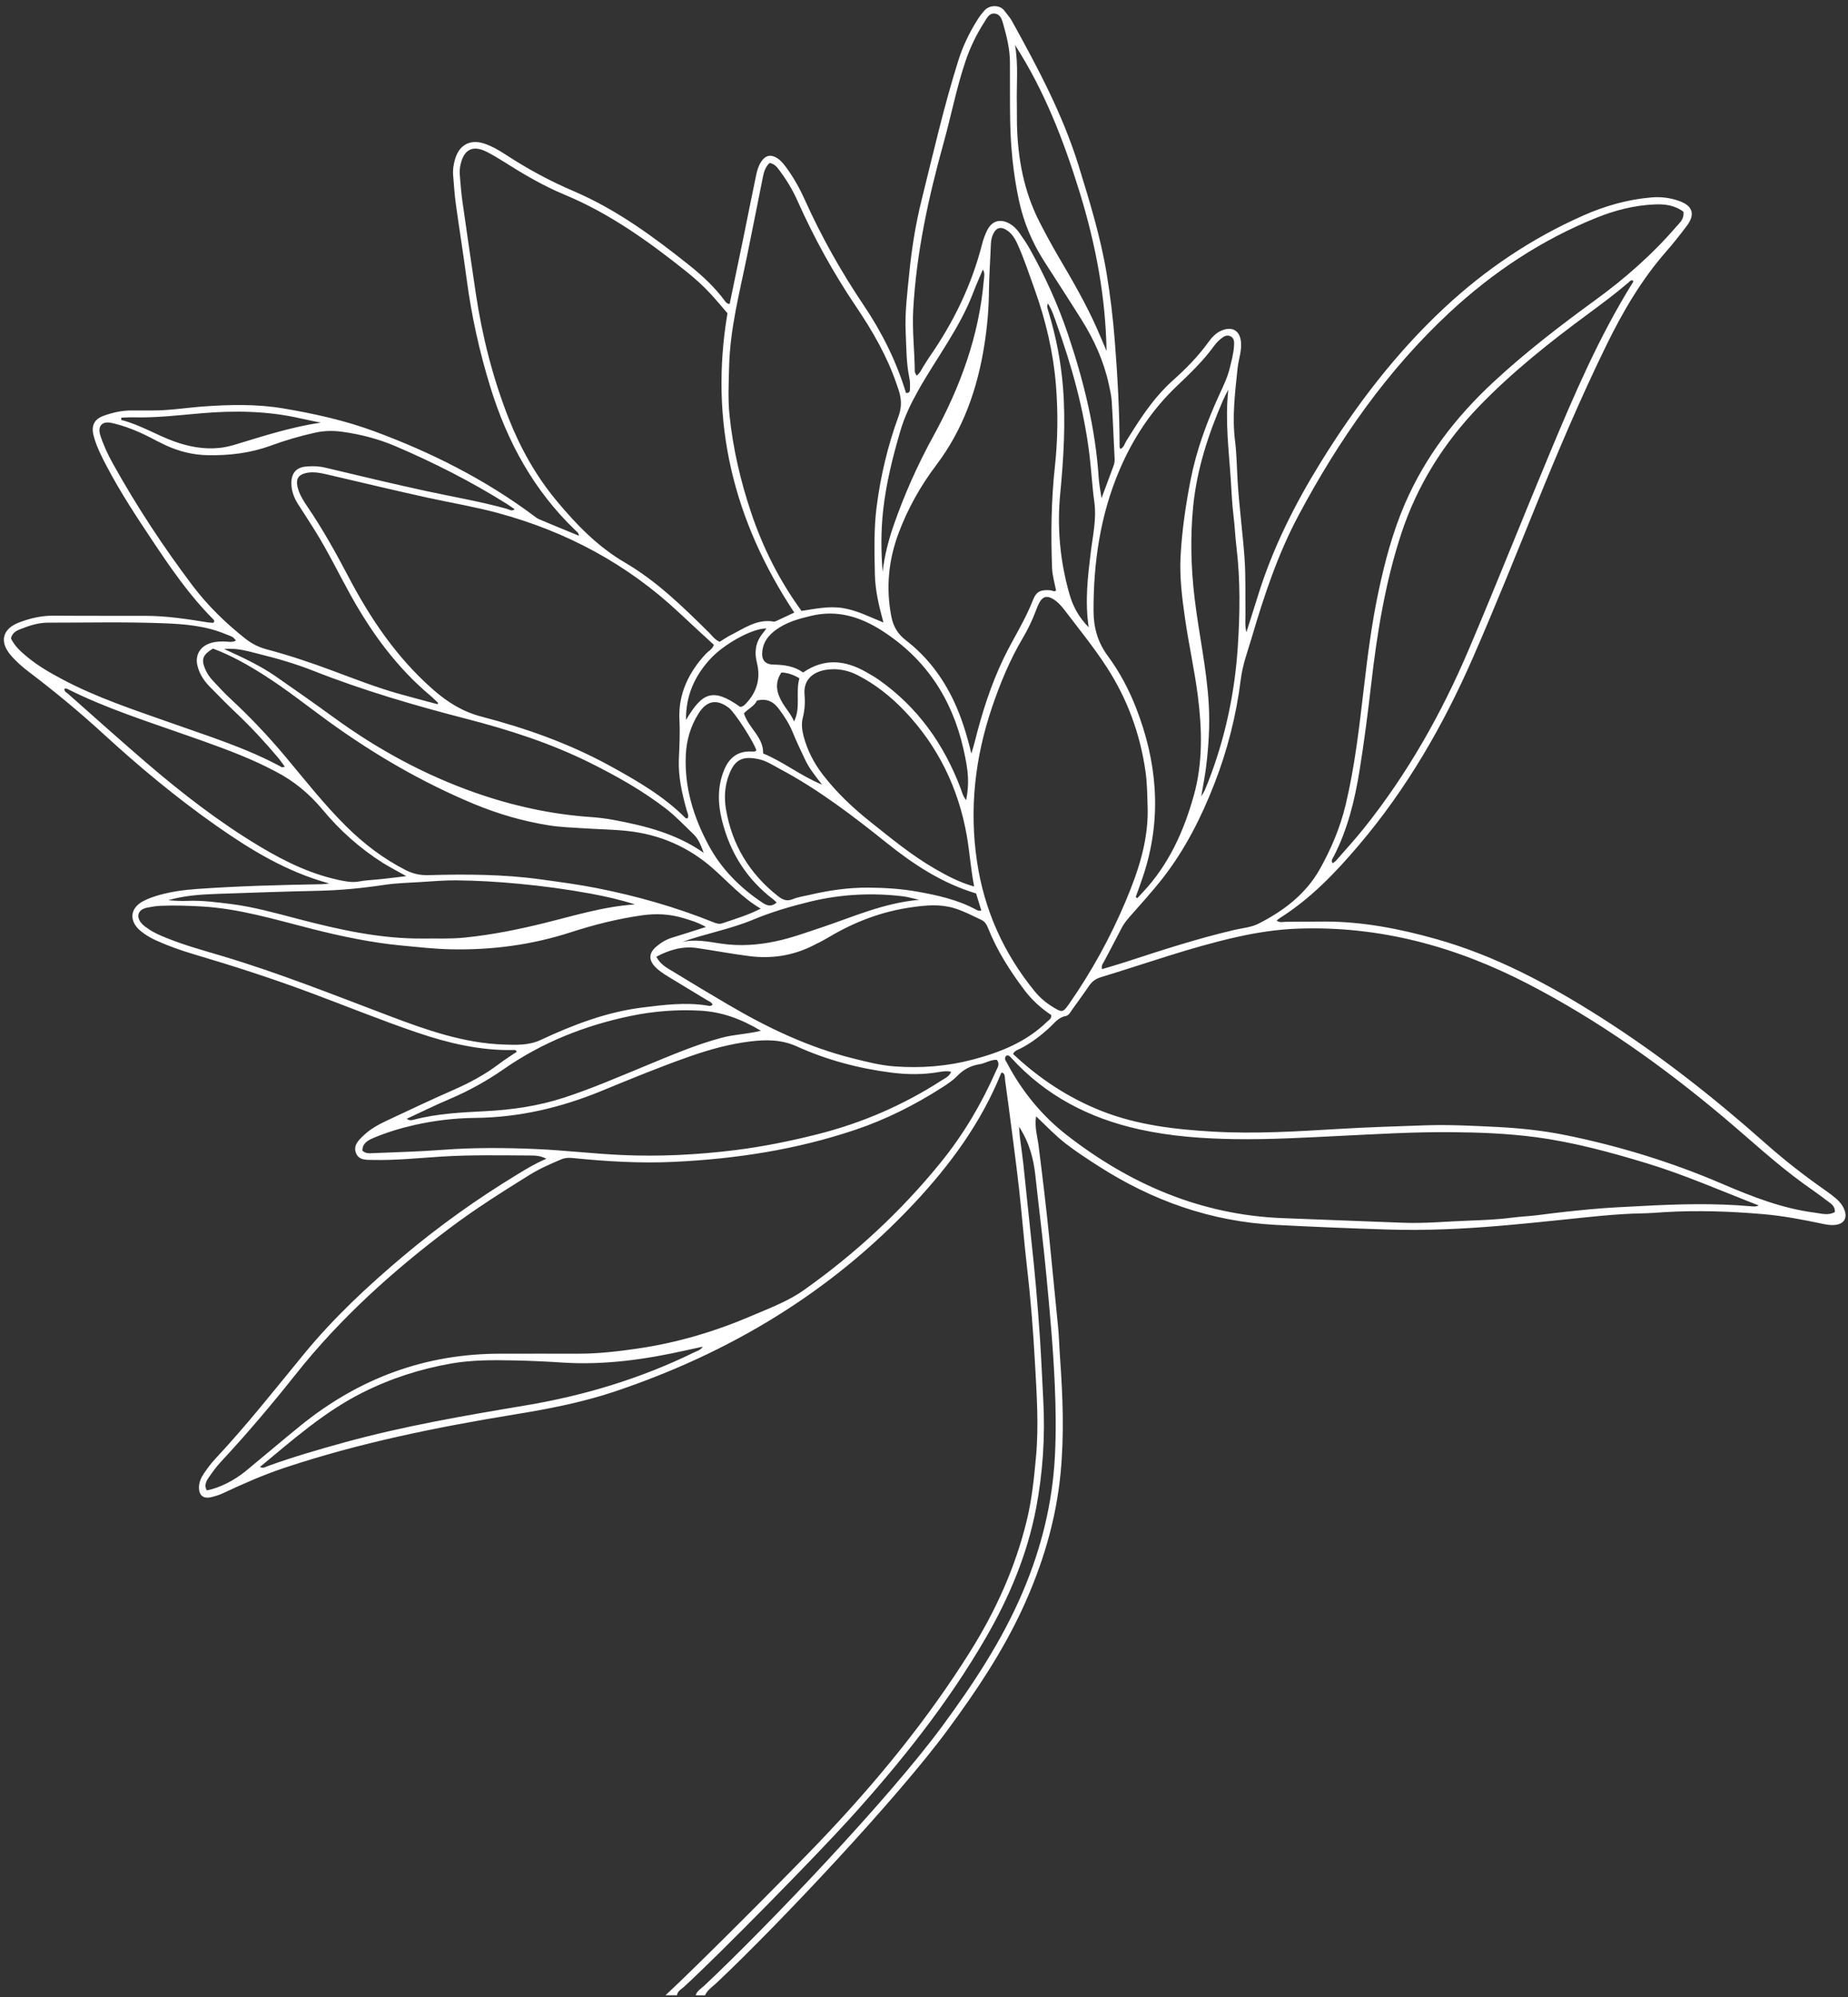 <svg width="235" height="254" viewBox="0 0 235 254" fill="none" xmlns="http://www.w3.org/2000/svg">
<rect x="0" y="0" width="235" height="254" fill="#333333" stroke="none"/>
<path d="M84.614 253.781C88.645 250.061 100.278 238.353 104.073 234.388C111.269 226.869 117.857 218.86 123.392 210.021C126.64 204.835 129.138 199.301 130.58 193.331C131.222 190.686 131.495 187.983 131.744 185.268C132.112 181.249 131.827 177.251 131.607 173.257C131.379 169.163 131.056 165.069 130.58 160.992C130.198 157.704 129.95 154.399 129.577 151.107C129.187 147.669 128.715 144.239 128.276 140.81C128.131 139.681 127.969 138.556 127.816 137.431C127.771 137.094 127.816 136.733 127.63 136.542C127.435 136.376 127.352 136.388 127.302 136.509C124.763 142.795 120.835 148.142 116.241 153.05C105.631 164.384 92.759 172.094 78.134 176.993C74.016 178.372 69.753 179.194 65.473 179.891C55.547 181.515 45.712 183.503 36.15 186.692C33.477 187.585 30.905 188.718 28.361 189.914C27.86 190.15 27.35 190.304 26.828 190.424C25.859 190.649 25.308 190.196 25.303 189.204C25.303 188.535 25.56 187.937 25.925 187.406C26.372 186.754 26.84 186.111 27.379 185.538C31.373 181.274 34.977 176.686 38.681 172.177C42.43 167.61 46.727 163.599 51.23 159.801C55.812 155.939 60.676 152.477 65.792 149.363C66.927 148.674 68.063 147.976 69.48 147.374C68.763 147.013 68.158 146.963 67.566 146.963C63.767 146.946 59.971 146.863 56.164 147.1C53.264 147.283 50.36 147.59 47.443 147.528C46.594 147.511 45.633 147.594 45.268 146.648C44.887 145.664 45.629 144.979 46.283 144.368C47.12 143.584 48.119 143.027 49.146 142.546C51.963 141.229 54.768 139.888 57.614 138.643C59.706 137.729 61.695 136.662 63.514 135.276C64.214 134.74 64.972 134.275 65.697 133.785C65.623 133.474 65.391 133.544 65.237 133.549C61.04 133.627 57.03 132.677 53.086 131.34C48.462 129.77 43.943 127.923 39.369 126.221C34.517 124.415 29.591 122.829 24.628 121.359C23.021 120.885 21.442 120.325 19.909 119.636C19.184 119.312 18.501 118.918 17.888 118.411C16.371 117.161 16.508 115.492 18.232 114.6C18.882 114.263 19.595 114.014 20.303 113.819C21.873 113.383 23.481 113.176 25.109 113.059C30.379 112.686 35.657 112.553 40.939 112.457C41.175 112.453 41.411 112.412 41.867 112.366C36.431 110.875 31.899 108.102 27.52 105.03C22.457 101.476 17.709 97.527 13.152 93.346C10.128 90.569 6.967 87.957 3.698 85.475C2.828 84.814 2.008 84.1 1.308 83.262C-0.089 81.58 0.334 79.986 2.377 79.189C3.81 78.628 5.281 78.292 6.843 78.304C10.745 78.338 14.648 78.317 18.546 78.325C21.214 78.333 23.845 78.74 26.472 79.164C26.708 79.201 26.948 79.201 27.131 79.214C27.317 78.998 27.23 78.873 27.131 78.778C24.106 75.751 21.703 72.243 19.342 68.701C17.312 65.658 15.303 62.598 13.596 59.355C12.929 58.089 12.27 56.81 11.905 55.411C11.574 54.132 11.98 53.302 13.219 52.866C14.337 52.472 15.489 52.202 16.686 52.206C17.577 52.206 18.463 52.198 19.354 52.206C21.529 52.218 23.675 51.857 25.834 51.7C29.235 51.455 32.645 51.376 36.021 51.944C39.957 52.609 43.86 53.472 47.609 54.859C54.818 57.525 61.633 60.95 67.822 65.558C68.058 65.733 68.295 65.932 68.564 66.044C70.234 66.75 71.912 67.435 73.61 68.136C73.602 67.763 73.337 67.605 73.146 67.427C67.876 62.374 64.504 56.188 62.366 49.267C60.962 44.733 59.947 40.116 59.329 35.408C58.911 32.227 58.393 29.064 57.958 25.888C57.797 24.713 57.73 23.525 57.627 22.346C57.565 21.599 57.672 20.864 57.896 20.15C58.447 18.381 59.847 17.679 61.587 18.265C62.582 18.597 63.472 19.124 64.342 19.689C67.077 21.478 69.935 23.027 72.943 24.31C78.354 26.622 83.052 30.068 87.621 33.71C89.328 35.067 90.915 36.55 92.212 38.318C92.328 38.48 92.456 38.63 92.784 38.667C93.401 35.698 94.022 32.721 94.635 29.74C95.149 27.229 95.638 24.708 96.172 22.201C96.293 21.628 96.471 21.051 96.806 20.548C97.341 19.747 98.028 19.598 98.836 20.116C99.3 20.415 99.64 20.839 99.967 21.279C100.908 22.558 101.683 23.94 102.333 25.385C104.446 30.089 106.961 34.557 109.84 38.837C112.164 42.287 114.008 45.999 115.209 49.976C115.74 50.026 115.706 49.653 115.715 49.395C115.731 48.951 115.731 48.494 115.64 48.067C115.238 46.165 115.267 44.226 115.172 42.308C115.048 39.792 115.375 37.28 115.624 34.773C115.934 31.621 116.436 28.495 117.194 25.439C118.669 19.502 120.027 13.532 121.867 7.69C122.435 5.888 123.247 4.198 124.245 2.6C124.531 2.139 124.854 1.695 125.223 1.3C125.881 0.599 127.157 0.599 127.721 1.359C128.044 1.795 128.421 2.201 128.682 2.671C131.955 8.599 135.145 14.561 137.163 21.08C138.563 25.609 139.955 30.139 140.73 34.822C141.198 37.645 141.538 40.489 141.761 43.346C142.113 47.834 142.366 52.322 142.374 56.827C142.374 56.918 142.432 57.005 142.466 57.105C142.93 56.91 143.012 56.424 143.24 56.059C144.574 53.921 145.921 51.787 147.619 49.906C148.083 49.395 148.568 48.901 149.086 48.44C150.747 46.954 152.317 45.385 153.627 43.566C154.091 42.922 154.609 42.333 155.383 42.022C156.701 41.49 157.641 42.038 157.803 43.441C157.935 44.6 157.5 45.684 157.38 46.813C157.053 49.906 156.663 52.991 157.057 56.117C157.272 57.832 157.281 59.571 157.388 61.298C157.591 64.504 158.018 67.684 158.254 70.885C158.428 73.252 158.345 75.635 158.379 78.01C158.387 78.749 158.283 79.492 158.495 80.413C159.021 78.753 159.505 77.258 159.969 75.755C161.842 69.718 164.647 64.13 167.965 58.77C172.411 51.587 177.482 44.919 183.675 39.144C188.924 34.249 194.795 30.301 201.361 27.399C204.129 26.174 207.012 25.36 210.037 25.107C211.234 25.007 212.407 25.161 213.533 25.56C215.269 26.178 215.605 27.27 214.486 28.748C213.649 29.852 212.796 30.945 211.885 31.982C208.732 35.582 206.345 39.667 204.253 43.952C201.042 50.529 198.184 57.259 195.429 64.034C192.769 70.582 190.147 77.142 187.317 83.615C183.559 92.213 178.907 100.301 172.804 107.483C169.85 110.963 166.714 114.247 162.828 116.713C162.667 116.817 162.522 116.941 162.343 117.074C162.741 117.402 163.143 117.24 163.508 117.24C165.185 117.24 166.863 117.203 168.545 117.207C173.364 117.219 178.037 118.137 182.66 119.441C190.155 121.554 196.92 125.178 203.445 129.318C210.932 134.068 217.875 139.535 224.504 145.414C226.948 147.582 229.517 149.583 232.197 151.451C232.645 151.763 233.08 152.091 233.49 152.443C233.941 152.834 234.314 153.29 234.538 153.859C234.94 154.872 234.521 155.636 233.44 155.786C232.902 155.86 232.363 155.773 231.824 155.661C229.318 155.13 226.795 154.644 224.247 154.424C220.067 154.063 215.87 153.917 211.669 154.167C210.733 154.225 209.796 154.304 208.86 154.32C205.405 154.382 201.979 154.798 198.544 155.15C195.996 155.412 193.444 155.674 190.892 155.89C186.115 156.301 181.339 156.525 176.549 156.379C171.764 156.234 166.979 156.035 162.198 155.786C154.028 155.362 146.571 152.73 139.711 148.325C138.298 147.42 136.889 146.502 135.555 145.477C134.221 144.451 133.074 143.226 131.756 141.981C131.532 143.339 131.922 144.53 132.071 145.713C132.581 149.737 133.065 153.76 133.467 157.791C133.828 161.432 134.184 165.069 134.544 168.71C134.677 170.039 134.706 171.376 134.801 172.709C135.153 177.595 135.34 182.49 134.867 187.385C134.283 193.41 132.556 199.102 130.029 204.582C127.485 210.1 124.125 215.099 120.549 219.965C114.082 228.758 99.077 244.685 91.151 252.17C90.621 252.673 89.966 253.067 89.656 253.777H88.471C88.62 253.2 89.138 252.943 89.523 252.581C97.751 244.847 113.092 228.692 119.8 219.574C123.764 214.189 127.439 208.638 130.07 202.44C132.411 196.922 133.836 191.213 134.147 185.21C134.304 182.137 134.263 179.082 134.126 176.013C133.923 171.413 133.5 166.834 133.065 162.254C132.668 158.024 132.125 153.805 131.669 149.575C131.437 147.416 130.928 145.365 129.589 143.305C129.631 143.891 129.643 144.231 129.685 144.567C129.834 145.742 130.012 146.917 130.14 148.097C130.484 151.293 130.791 154.49 131.143 157.683C131.595 161.764 131.951 165.854 132.228 169.948C132.411 172.663 132.527 175.382 132.668 178.098C132.912 182.714 132.618 187.298 131.752 191.836C130.625 197.732 128.322 203.195 125.33 208.352C120.496 216.689 114.513 224.183 108.063 231.307C103.812 236.003 91.665 248.388 87.004 252.673C86.656 252.992 86.163 253.208 86.089 253.769H84.605L84.614 253.781ZM128.831 134.051C132.125 137.156 135.829 139.618 140.059 141.292C144.616 143.094 149.413 143.646 154.231 143.924C159.51 144.231 164.792 143.907 170.062 143.592C173.807 143.368 177.552 143.247 181.297 143.123C184.255 143.027 187.213 143.177 190.171 143.322C193.183 143.471 196.166 143.775 199.112 144.377C205.935 145.763 212.568 147.806 218.973 150.554C222.785 152.19 226.629 153.702 230.78 154.233C231.63 154.341 232.487 154.632 233.328 154.154C233.378 153.349 232.786 153.062 232.342 152.718C231.365 151.962 230.345 151.264 229.347 150.542C225.78 147.96 222.565 144.949 219.201 142.118C211.466 135.612 203.271 129.779 194.285 125.125C185.109 120.371 175.41 117.726 164.999 118.112C162.381 118.208 159.812 118.606 157.256 119.179C151.381 120.495 145.726 122.546 139.976 124.29C139.309 124.493 138.861 124.838 138.484 125.394C137.792 126.416 137.051 127.408 136.338 128.413C136.11 128.737 135.92 129.156 135.518 129.227C134.606 129.388 134.118 130.086 133.513 130.646C132.386 131.693 131.18 132.623 129.809 133.337C129.469 133.515 129.051 133.603 128.823 134.043L128.831 134.051ZM126.76 134.794C125.985 134.757 125.306 135.238 124.543 135.359C123.445 135.533 122.526 136.019 121.73 136.841C121.154 137.439 120.433 137.908 119.729 138.356C116.307 140.544 112.694 142.363 108.846 143.667C101.322 146.212 93.554 147.407 85.645 147.773C81.349 147.972 77.065 147.715 72.79 147.279C72.293 147.229 71.829 147.258 71.348 147.461C69.989 148.047 68.63 148.628 67.367 149.413C63.928 151.551 60.502 153.71 57.258 156.147C49.999 161.602 43.288 167.631 37.625 174.768C34.58 178.604 31.423 182.341 28.087 185.924C27.52 186.534 27.019 187.223 26.542 187.913C26.207 188.398 25.942 188.946 26.298 189.557C27.893 189.241 29.732 188.34 31.261 187.086C33.589 185.172 35.88 183.213 38.221 181.315C45.658 175.287 54.126 172.14 63.729 172.169C66.99 172.177 70.246 172.156 73.507 172.169C76.079 172.177 78.627 171.874 81.154 171.505C86.142 170.774 90.957 169.337 95.593 167.349C97.855 166.377 100.187 165.522 102.217 164.085C108.746 159.46 114.571 154.079 119.621 147.856C122.505 144.302 124.813 140.399 126.652 136.214C126.843 135.782 127.203 135.35 126.756 134.786L126.76 134.794ZM214.072 26.93C212.941 26.083 211.673 25.937 210.381 26C207.845 26.116 205.409 26.73 203.068 27.673C196.067 30.484 189.869 34.602 184.363 39.713C176.388 47.12 170.252 55.947 165.144 65.517C162.526 70.42 160.773 75.664 159.211 80.978C158.681 82.772 158.01 84.54 157.782 86.409C157.214 90.988 156.083 95.431 154.414 99.715C152.761 103.963 150.702 108.023 147.897 111.643C146.567 113.362 145.084 114.957 143.655 116.601C143.265 117.049 142.896 117.502 142.623 118.041C141.906 119.449 141.156 120.84 140.423 122.243C140.278 122.521 140.009 122.775 140.141 123.26C141.14 122.957 142.076 122.696 143.004 122.393C147.64 120.881 152.276 119.362 157.032 118.257C158.035 118.025 159.095 117.954 160.027 117.481C163.255 115.841 166.076 113.699 167.87 110.477C169.291 107.928 170.422 105.25 171.11 102.389C172.278 97.531 172.837 92.578 173.417 87.633C173.906 83.465 174.428 79.309 175.302 75.207C176.114 71.391 177.117 67.622 178.675 64.026C181.256 58.072 185.117 53.061 189.836 48.664C193.933 44.853 198.354 41.449 202.87 38.164C206.635 35.424 210.12 32.364 213.169 28.823C213.612 28.312 214.196 27.864 214.072 26.925V26.93ZM92.518 39.85C91.851 39.078 91.159 38.243 90.426 37.442C89.424 36.346 88.317 35.362 87.157 34.436C82.393 30.641 77.463 27.116 71.796 24.762C69.094 23.641 66.588 22.168 64.127 20.606C63.419 20.158 62.698 19.726 61.952 19.34C59.963 18.315 58.878 19.145 58.509 21.209C58.43 21.64 58.459 22.101 58.492 22.541C58.575 23.575 58.662 24.609 58.807 25.634C59.362 29.541 59.926 33.444 60.51 37.347C61.322 42.781 62.669 48.079 64.678 53.194C66.19 57.039 68.195 60.601 70.847 63.777C73.353 66.779 76.025 69.536 79.481 71.558C83.503 73.908 86.851 77.179 90.157 80.455C90.571 80.866 90.907 81.381 91.528 81.622C91.976 81.348 92.415 81.032 92.895 80.791C94.635 79.919 96.268 78.686 98.406 79.06C98.534 79.081 98.691 78.994 98.824 78.931C99.566 78.591 100.307 78.238 101.003 77.91C93.318 66.281 90.157 53.73 92.51 39.842L92.518 39.85ZM90.782 82.016C89.295 80.642 87.833 79.313 86.395 77.96C79.775 71.74 72.023 67.597 63.29 65.239C60.34 64.441 57.328 63.947 54.35 63.291C50.12 62.365 45.91 61.344 41.693 60.368C40.782 60.157 39.862 59.949 38.917 60.161C37.944 60.377 37.612 60.929 37.828 61.888C38.039 62.826 38.54 63.623 39.066 64.4C41.014 67.265 42.7 70.283 44.307 73.351C47.129 78.724 50.484 83.689 55.108 87.733C56.931 89.327 58.832 90.515 61.214 91.138C66.853 92.612 72.338 94.546 77.475 97.357C80.943 99.259 84.373 101.227 87.199 104.066C87.24 104.108 87.36 104.071 87.447 104.071C87.617 103.701 87.418 103.398 87.327 103.074C86.731 100.928 86.229 98.769 86.329 96.514C86.403 94.858 86.486 93.214 86.399 91.536C86.229 88.29 87.576 85.479 89.805 83.112C90.103 82.793 90.55 82.614 90.778 82.02L90.782 82.016ZM97.863 20.723C97.283 21.279 97.125 21.952 96.989 22.633C96.33 25.917 95.684 29.205 95.012 32.489C94.06 37.172 92.833 41.797 92.717 46.63C92.668 48.706 92.556 50.753 92.771 52.833C93.21 57.076 94.171 61.191 95.526 65.222C97.03 69.698 99.13 73.866 101.923 77.698C103.679 77.437 105.386 77.05 107.197 77.341C108.999 77.632 110.577 78.466 112.342 79.172C111.758 77.046 111.294 75.066 111.253 73.04C111.195 70.179 111.112 67.319 111.476 64.454C111.982 60.518 112.893 56.69 114.248 52.982C114.613 51.986 114.654 51.089 114.422 50.126C114.319 49.694 114.161 49.279 114.02 48.86C112.815 45.322 110.963 42.109 108.891 39.041C106.004 34.768 103.53 30.284 101.43 25.58C100.825 24.223 100.075 22.944 99.18 21.756C98.857 21.329 98.571 20.851 97.859 20.727L97.863 20.723ZM145.925 102.381C145.892 100.953 145.867 99.528 145.664 98.096C144.98 93.322 143.365 88.916 140.75 84.873C139.114 82.34 137.204 80.007 135.389 77.611C134.971 77.059 134.503 76.54 133.902 76.179C133.144 75.726 132.601 75.859 132.183 76.623C131.972 77.009 131.814 77.433 131.657 77.844C131.218 79.002 130.675 80.115 130.045 81.177C128.404 83.955 127.182 86.915 126.147 89.967C123.988 96.344 123.247 102.846 124.233 109.53C125.152 115.746 127.634 121.259 131.603 126.113C132.266 126.922 133.065 127.582 133.96 128.122C135.079 128.799 135.182 128.778 135.961 127.665C138.824 123.555 141.223 119.183 143.166 114.566C144.802 110.676 146.116 106.699 145.929 102.385L145.925 102.381ZM134.292 75.112C134.118 74.169 133.823 73.214 133.786 72.255C133.625 67.954 133.674 63.648 134.142 59.368C134.519 55.913 134.557 52.443 134.279 49.001C133.944 44.812 132.978 40.726 131.553 36.761C130.87 34.86 130.236 32.933 129.407 31.086C129.059 30.309 128.624 29.587 127.845 29.168C127.211 28.823 126.718 28.989 126.366 29.624C126.122 30.064 126.026 30.542 126.006 31.044C125.931 33.02 125.782 34.992 125.761 36.969C125.741 39.298 125.538 41.598 125.173 43.894C124.295 49.437 122.501 54.593 119.079 59.123C117.078 61.772 115.454 64.649 114.281 67.775C112.98 71.234 112.645 74.759 113.341 78.387C113.581 79.641 114.136 80.617 115.201 81.439C117.861 83.49 119.853 86.106 121.291 89.161C122.269 91.246 122.944 93.425 123.524 95.842C123.702 95.223 123.839 94.804 123.947 94.372C124.858 90.722 125.985 87.152 127.613 83.756C128.806 81.265 130.335 78.944 131.342 76.349C131.789 75.195 132.349 74.987 133.567 75.074C133.794 75.091 134.006 75.311 134.292 75.112ZM223.646 153.315C218.836 151.451 214.151 149.379 209.237 147.897C204.659 146.515 200.048 145.265 195.309 144.634C191.692 144.152 188.034 144.019 184.388 143.995C179.702 143.961 175.021 144.244 170.339 144.472C165.906 144.692 161.473 144.945 157.024 144.879C152.922 144.817 148.842 144.522 144.844 143.629C138.534 142.226 132.991 139.374 128.578 134.528C128.413 134.35 128.255 134.146 127.953 134.283C127.63 134.624 127.899 134.906 128.056 135.201C129.954 138.796 132.489 141.906 135.675 144.381C143.7 150.617 152.678 154.49 162.957 154.922C168.081 155.138 173.21 155.3 178.339 155.512C181.156 155.628 183.961 155.346 186.77 155.246C188.593 155.18 190.42 155.109 192.226 154.872C193.353 154.727 194.484 154.685 195.607 154.54C197.852 154.245 200.102 153.996 202.36 153.789C204.469 153.594 206.59 153.502 208.707 153.39C213.343 153.141 217.975 153.008 222.606 153.415C222.942 153.444 223.286 153.502 223.655 153.311L223.646 153.315ZM207.638 35.669C207.356 35.594 207.211 35.827 207.037 35.972C205.417 37.351 203.719 38.621 202.008 39.883C197.111 43.495 192.346 47.27 188.112 51.654C183.584 56.341 180.195 61.739 178.161 67.966C176.131 74.19 175.099 80.613 174.358 87.09C173.939 90.718 173.475 94.335 172.895 97.942C172.282 101.766 171.375 105.486 169.589 108.953C169.465 109.194 169.204 109.443 169.482 109.796C169.631 109.676 169.801 109.572 169.925 109.431C171.093 108.09 172.295 106.773 173.409 105.387C178.977 98.432 183.319 90.735 186.795 82.56C190.35 74.194 193.689 65.741 197.194 57.354C200.243 50.059 203.371 42.794 207.559 36.051C207.626 35.947 207.762 35.835 207.638 35.669ZM55.646 89.568C55.667 89.51 55.692 89.456 55.713 89.398C55.389 89.095 55.083 88.775 54.743 88.493C50.517 84.951 47.315 80.588 44.647 75.801C43.11 73.04 41.734 70.183 40.061 67.497C39.356 66.364 38.623 65.251 37.906 64.126C37.393 63.32 37.061 62.457 37.053 61.481C37.04 60.182 37.662 59.434 38.967 59.331C39.746 59.268 40.533 59.281 41.32 59.468C45.579 60.481 49.838 61.506 54.113 62.436C57.573 63.188 61.069 63.773 64.487 64.724C64.781 64.807 65.067 65.081 65.448 64.769C65.092 64.529 64.777 64.296 64.446 64.088C59.922 61.249 55.174 58.837 50.269 56.74C48.081 55.806 45.79 55.224 43.45 54.905C42.339 54.755 41.208 54.776 40.073 55.029C38.142 55.457 36.257 56.009 34.41 56.686C31.82 57.632 29.169 57.944 26.426 57.894C24.504 57.861 22.727 57.404 21.011 56.607C20.34 56.295 19.69 55.943 19.031 55.606C17.49 54.818 15.895 54.174 14.2 53.792C13.003 53.522 12.386 54.178 12.746 55.332C13.148 56.607 13.716 57.815 14.366 58.982C17.374 64.392 20.767 69.548 24.491 74.485C26.41 77.021 28.672 79.222 31.162 81.198C31.982 81.85 32.877 82.311 33.904 82.585C36.713 83.328 39.472 84.254 42.194 85.267C45.057 86.334 47.903 87.451 50.849 88.273C52.444 88.721 54.047 89.136 55.646 89.568ZM89.759 117.892C88.682 117.282 87.779 117.037 86.897 116.767C85.173 116.24 83.391 116.165 81.623 116.418C78.548 116.854 75.541 117.614 72.587 118.569C67.615 120.184 62.511 120.852 57.299 120.736C55.232 120.69 53.173 120.458 51.114 120.263C47.232 119.893 43.437 119.096 39.667 118.141C34.998 116.958 30.383 115.538 25.519 115.28C23.841 115.189 22.167 115.139 20.494 115.202C19.905 115.222 19.317 115.326 18.733 115.434C17.544 115.654 17.229 116.584 18.041 117.481C18.269 117.734 18.567 117.929 18.849 118.129C19.582 118.643 20.402 118.984 21.227 119.316C23.514 120.238 25.892 120.89 28.253 121.591C35.487 123.75 42.488 126.553 49.54 129.222C54.246 131.003 58.977 132.681 64.09 132.851C65.672 132.905 67.251 132.967 68.73 132.278C72.897 130.331 77.165 128.695 81.767 128.13C84.46 127.802 87.149 127.454 89.867 127.881C90.103 127.919 90.414 128.043 90.617 127.757C90.455 127.437 90.153 127.35 89.904 127.2C88.26 126.2 86.606 125.212 84.966 124.207C84.377 123.846 83.793 123.472 83.309 122.966C82.468 122.081 82.501 121.226 83.433 120.416C84.034 119.893 84.705 119.49 85.475 119.254C86.83 118.843 88.177 118.403 89.759 117.9V117.892ZM83.466 121.695C83.984 122.65 84.701 123.024 85.359 123.431C87.804 124.925 90.256 126.403 92.725 127.848C97.68 130.754 102.834 133.2 108.436 134.603C110.205 135.047 111.974 135.504 113.792 135.633C117.156 135.878 120.487 135.616 123.76 134.748C127.232 133.827 130.505 132.519 133.14 129.957C133.368 129.737 133.732 129.584 133.683 129.102C132.386 128.234 131.213 127.184 130.256 125.905C128.442 123.485 126.814 120.956 125.687 118.133C125.5 117.668 125.297 117.232 124.8 116.999C123.64 116.455 122.505 115.849 121.266 115.484C119.522 114.973 117.778 115.131 115.996 115.38C112.222 115.903 108.755 117.203 105.494 119.138C104.732 119.59 103.94 120.001 103.141 120.383C100.672 121.571 98.053 121.948 95.356 121.612C93.111 121.334 90.886 120.906 88.649 120.578C86.834 120.313 85.169 120.773 83.458 121.687L83.466 121.695ZM27.089 82.485C25.801 83.262 25.589 83.814 26.037 84.968C26.273 85.574 26.633 86.11 27.077 86.579C27.785 87.335 28.485 88.107 29.243 88.813C31.75 91.133 34.095 93.604 36.286 96.224C38.793 99.217 41.204 102.298 43.98 105.055C46.242 107.301 48.74 109.211 51.582 110.66C52.481 111.116 53.397 111.332 54.424 111.307C59.209 111.174 63.986 111.183 68.754 111.843C71.145 112.175 73.531 112.486 75.897 112.955C80.984 113.96 85.952 115.372 90.766 117.315C91.147 117.469 91.491 117.556 91.901 117.415C93.484 116.871 95.095 116.406 96.736 115.567C94.362 114.168 92.626 112.187 90.666 110.46C87.539 107.703 83.868 106.113 79.729 105.681C77.869 105.486 75.988 105.466 74.12 105.341C72.695 105.246 71.257 105.204 69.848 104.98C66.53 104.453 63.319 103.523 60.212 102.227C53.571 99.458 47.41 95.85 41.598 91.623C38.921 89.676 36.328 87.609 33.531 85.836C31.489 84.54 29.388 83.353 27.085 82.489L27.089 82.485ZM120.947 136.297C120.417 136.206 119.936 136.251 119.447 136.339C117.438 136.696 115.396 136.679 113.395 136.426C109.223 135.898 105.158 134.823 101.33 133.088C99.354 132.195 97.382 132.212 95.398 132.457C92.812 132.772 90.285 133.465 87.816 134.325C84.001 135.658 80.264 137.198 76.531 138.734C71.369 140.86 66.045 142.126 60.448 142.18C57.834 142.205 55.236 142.512 52.688 143.089C50.911 143.492 49.167 144.024 47.481 144.734C46.747 145.041 46.08 145.435 46.084 146.349C46.515 146.751 46.983 146.681 47.414 146.664C50.372 146.54 53.335 146.465 56.284 146.241C60.282 145.938 64.28 145.971 68.274 146.145C71.82 146.303 75.354 146.726 78.897 146.893C83.785 147.125 88.67 146.88 93.521 146.274C97.034 145.834 100.51 145.128 103.953 144.26C109.6 142.836 114.869 140.557 119.762 137.397C120.201 137.115 120.732 136.911 120.947 136.293V136.297ZM144.425 114.089C144.491 114.139 144.558 114.189 144.624 114.234C144.856 113.981 145.088 113.732 145.324 113.483C148.626 109.974 150.544 105.711 151.816 101.152C152.976 96.996 152.86 92.732 152.322 88.501C151.903 85.234 151.174 82.004 150.706 78.74C150.325 76.104 149.985 73.447 150.126 70.773C150.3 67.518 150.768 64.296 151.389 61.099C152.127 57.3 153.453 53.692 155.06 50.184C155.553 49.109 156.079 48.042 156.365 46.883C156.597 45.924 156.866 44.974 156.924 43.985C156.949 43.545 156.982 43.051 156.518 42.794C155.992 42.499 155.561 42.835 155.18 43.147C154.878 43.392 154.609 43.695 154.377 44.01C153.005 45.904 151.331 47.506 149.645 49.109C146.451 52.148 144.061 55.776 142.345 59.812C139.914 65.529 139.039 71.553 139.06 77.744C139.068 79.849 139.611 81.717 140.862 83.411C142.366 85.45 143.547 87.671 144.467 90.033C147.114 96.822 147.748 103.718 145.577 110.763C145.233 111.884 144.81 112.98 144.425 114.085V114.089ZM116.56 47.784C117.032 47.419 117.177 46.979 117.417 46.614C117.691 46.202 117.931 45.767 118.213 45.364C121.258 40.984 123.557 36.259 124.879 31.073C125.036 30.455 125.256 29.84 125.546 29.271C126.155 28.063 127.224 27.781 128.4 28.453C128.881 28.727 129.27 29.113 129.585 29.558C130.07 30.243 130.546 30.94 130.957 31.671C132.891 35.125 134.528 38.721 135.795 42.478C137.805 48.44 139.313 54.502 139.719 60.809C139.769 61.61 139.938 62.403 140.075 63.362C140.585 61.983 141.028 60.784 141.48 59.584C141.62 59.214 141.765 58.845 141.745 58.438C141.625 55.968 141.525 53.497 141.372 51.031C141.326 50.3 141.152 49.57 140.995 48.847C140.357 45.916 139.135 43.226 137.556 40.701C135.986 38.185 134.362 35.707 132.767 33.207C131.238 30.816 130.157 28.242 129.564 25.452C128.852 22.105 128.516 18.726 128.458 15.313C128.417 12.838 128.446 10.364 128.429 7.889C128.417 6.245 128.027 4.668 127.584 3.098C127.418 2.517 127.253 1.873 126.594 1.741C125.807 1.583 125.5 2.305 125.165 2.824C124.175 4.369 123.375 6.009 122.787 7.752C121.631 11.174 120.955 14.719 119.99 18.186C118.06 25.144 116.527 32.157 116.129 39.402C115.984 42.042 116.307 44.637 116.328 47.253C116.328 47.382 116.44 47.51 116.564 47.784H116.56ZM89.482 108.459C89.146 107.587 88.86 106.74 88.206 106.117C87.062 105.03 85.989 103.863 84.734 102.891C81.755 100.583 78.486 98.744 75.13 97.066C70.084 94.546 64.736 92.823 59.296 91.42C52.713 89.722 46.2 87.82 39.87 85.325C37.67 84.457 35.4 83.785 33.105 83.22C31.692 82.876 30.279 82.381 28.506 82.543C30.921 83.648 33.096 84.661 35.068 86.027C37.583 87.77 40.086 89.535 42.559 91.333C48.065 95.327 53.981 98.549 60.398 100.807C65.154 102.48 70.043 103.56 75.081 103.913C76.063 103.979 77.045 104.1 78.01 104.278C82.049 105.03 86.006 106.022 89.482 108.467V108.459ZM123.876 112.744C123.441 110.498 123.305 108.339 122.932 106.234C121.863 100.222 119.286 94.899 115.052 90.448C113.308 88.618 111.352 87.048 109.086 85.886C107.86 85.254 106.575 84.993 105.229 85.163C103.621 85.362 102.122 86.263 102.308 88.364C102.395 89.344 102.337 90.316 102.084 91.299C101.89 92.047 101.985 92.856 102.192 93.641C102.669 95.435 103.489 97.037 104.62 98.507C106.377 100.791 108.448 102.75 110.698 104.54C113.361 106.657 115.988 108.829 118.95 110.531C120.475 111.407 122.024 112.233 123.88 112.752L123.876 112.744ZM124.129 113.636C119.787 112.329 116.179 109.945 112.773 107.218C108.456 103.759 104.077 100.405 99.172 97.797C98.302 97.332 97.473 96.772 96.504 96.56C94.395 96.103 93.459 96.643 92.746 98.42C92.158 99.894 92.063 101.43 92.32 102.937C93.09 107.454 95.319 111.133 98.927 113.969C99.503 114.421 100.042 114.678 100.813 114.359C101.488 114.081 102.234 113.981 102.954 113.815C105.407 113.238 107.901 112.877 110.408 112.893C112.516 112.906 114.642 113.039 116.73 113.416C119.253 113.873 121.747 114.425 124.038 115.646C124.237 115.754 124.444 115.895 124.792 115.812C124.576 115.11 124.365 114.421 124.125 113.636H124.129ZM8.189 87.642C8.181 87.982 8.487 88.094 8.686 88.269C11.98 91.183 15.253 94.123 18.588 96.988C23.166 100.919 27.934 104.606 33.121 107.708C36.394 109.663 39.804 111.303 43.594 112.025C44.286 112.158 44.97 112.241 45.645 112.113C46.379 111.971 47.108 111.93 47.845 111.868C49.042 111.764 50.236 111.598 51.669 111.432C50.534 110.792 49.573 110.307 48.666 109.734C45.761 107.894 43.218 105.619 41.03 102.987C39.356 100.973 37.409 99.354 35.102 98.154C34.356 97.768 33.614 97.382 32.852 97.033C29.89 95.671 26.816 94.6 23.75 93.521C18.637 91.719 13.463 90.079 8.595 87.633C8.467 87.567 8.326 87.505 8.185 87.642H8.189ZM36.224 97.519C35.918 97.108 35.657 96.718 35.358 96.361C33.701 94.393 31.957 92.508 30.089 90.735C28.904 89.614 27.756 88.451 26.621 87.285C25.888 86.533 25.337 85.653 25.096 84.611C24.831 83.453 25.332 82.41 26.414 81.929C27.056 81.642 27.735 81.58 28.44 81.584C28.937 81.584 29.467 81.754 29.997 81.481C29.674 80.928 29.177 80.858 28.726 80.667C26.178 79.587 23.443 79.367 20.763 79.268C15.883 79.081 10.986 79.197 6.097 79.193C4.842 79.193 3.673 79.587 2.526 80.044C2.008 80.251 1.544 80.526 1.395 81.202C1.85 82.166 2.658 82.892 3.495 83.581C4.837 84.686 6.333 85.549 7.862 86.363C12.319 88.746 17.109 90.299 21.848 91.98C26.584 93.662 31.398 95.152 35.839 97.577C35.901 97.61 36.013 97.552 36.224 97.511V97.519ZM33.047 186.58C33.535 186.792 33.78 186.559 34.049 186.464C37.248 185.301 40.512 184.359 43.793 183.453C51.354 181.373 59.072 180.049 66.795 178.754C74.281 177.5 81.469 175.337 88.297 171.99C88.645 171.82 89.055 171.745 89.37 171.276C88.574 171.451 87.907 171.592 87.24 171.741C82.074 172.9 76.862 173.643 71.555 173.298C69.484 173.161 67.416 173.066 65.345 173.024C62.677 172.97 60.005 172.958 57.374 173.419C53.422 174.112 49.643 175.332 46.043 177.147C41.225 179.576 37.235 183.121 33.051 186.58H33.047ZM80.74 115.031C78.905 114.434 77.036 114.014 75.155 113.665C72.106 113.101 69.036 112.69 65.946 112.399C63.29 112.15 60.639 111.988 57.975 111.967C56.496 111.959 55.017 112.084 53.542 112.179C51.967 112.279 50.385 112.312 48.827 112.549C46.093 112.96 43.338 113.23 40.591 113.292C36.199 113.391 31.812 113.537 27.425 113.695C25.403 113.769 23.373 113.923 21.393 114.488C22.225 114.579 23.058 114.608 23.891 114.575C25.722 114.504 27.541 114.749 29.343 114.973C32.222 115.334 35.023 116.123 37.836 116.858C43.081 118.228 48.363 119.424 53.836 119.366C55.563 119.345 57.303 119.424 59.014 119.254C62.445 118.913 65.826 118.237 69.173 117.41C72.993 116.472 76.759 115.285 80.74 115.031ZM96.761 131.099C94.234 129.575 91.752 128.691 89.051 128.541C86.084 128.375 83.118 128.608 80.226 129.206C74.434 130.41 68.982 132.552 64.102 135.948C61.898 137.48 59.59 138.759 57.13 139.801C55.319 140.569 53.558 141.441 51.727 142.288C52.079 142.566 52.369 142.475 52.643 142.404C55.617 141.624 58.671 141.483 61.716 141.325C65.125 141.151 68.46 140.669 71.721 139.606C75.288 138.444 78.718 136.945 82.182 135.521C85.368 134.209 88.533 132.839 91.885 131.958C93.413 131.556 94.996 131.531 96.765 131.095L96.761 131.099ZM156.191 49.561C155.901 50.138 155.694 50.516 155.524 50.906C153.66 55.224 152.206 59.642 151.733 64.375C151.344 68.29 151.447 72.18 151.907 76.054C152.446 80.605 153.465 85.084 153.718 89.68C153.863 92.317 153.689 94.907 153.378 97.502C153.237 98.677 152.997 99.844 152.752 101.297C153.005 100.865 153.117 100.703 153.196 100.525C153.353 100.164 153.498 99.794 153.643 99.429C155.789 93.915 157.016 88.173 157.401 82.294C157.678 78.059 157.745 73.796 157.231 69.556C157.069 68.236 157.02 66.899 156.858 65.579C156.672 64.055 156.61 62.527 156.51 60.999C156.27 57.259 155.764 53.53 156.199 49.557L156.191 49.561ZM122.865 101.77C123.263 99.591 123.184 98.187 122.501 95.198C121.047 88.833 117.699 83.772 112.181 80.227C109.426 78.458 106.488 77.532 103.186 78.317C101.79 78.649 100.407 79.014 99.176 79.774C98.053 80.463 97.129 81.356 96.947 82.751C96.802 83.893 97.233 84.507 98.376 84.528C99.735 84.549 101.016 84.731 102.126 85.528C104.873 83.644 107.524 83.984 110.159 85.483C110.718 85.798 111.273 86.122 111.8 86.492C116.721 89.971 120.036 94.667 122.157 100.263C122.331 100.716 122.414 101.21 122.869 101.775L122.865 101.77ZM140.713 44.629C140.597 37.72 139.321 31.023 137.295 24.455C135.273 17.899 132.821 11.543 129.071 5.722C129.523 8.234 129.245 10.754 129.308 13.266C129.328 14.105 129.299 14.947 129.32 15.79C129.419 20.137 130.194 24.335 132.191 28.238C132.958 29.732 133.757 31.21 134.606 32.659C136.359 35.64 138.099 38.63 139.499 41.801C139.914 42.74 140.307 43.691 140.713 44.633V44.629ZM112.239 72.741C112.475 70.69 112.976 68.734 113.639 66.82C114.998 62.893 116.692 59.106 118.689 55.465C122.095 49.258 124.506 42.731 125.107 35.619C125.144 35.188 125.285 34.723 124.978 34.295C124.564 35.279 124.137 36.221 123.769 37.189C122.058 41.714 119.079 45.53 116.742 49.702C115.818 51.355 115.01 53.028 114.484 54.834C113.515 58.147 112.678 61.485 112.301 64.94C112.015 67.555 112.032 70.154 112.239 72.741ZM138.443 79.791C137.946 76.436 138.331 73.347 138.704 70.258C138.961 68.12 139.466 66.023 139.155 63.802C138.882 61.855 138.787 59.879 138.551 57.915C137.85 52.148 136.309 46.597 134.354 41.15C134.055 40.315 133.799 39.447 133.252 38.592C133.198 38.837 133.148 38.937 133.165 39.02C133.214 39.261 133.285 39.497 133.355 39.73C134.3 42.86 134.925 46.061 135.178 49.308C135.53 53.804 135.249 58.309 134.822 62.789C134.408 67.128 134.797 71.354 135.99 75.539C136.438 77.105 137.146 78.462 138.443 79.787V79.791ZM98.762 114.786C98.571 114.608 98.472 114.5 98.356 114.409C94.959 111.83 92.821 108.434 91.802 104.307C91.267 102.152 91.226 100.018 92.088 97.918C92.717 96.394 93.782 95.53 95.485 95.576C95.721 95.58 95.982 95.651 96.181 95.443C95.932 94.48 93.446 90.619 92.717 90.054C91.193 88.875 89.9 89.07 88.856 90.706C87.829 92.317 87.298 94.102 87.211 96.016C87.017 100.135 88.193 103.925 90.107 107.496C91.723 110.51 94.084 112.885 96.918 114.782C97.478 115.156 98.033 115.413 98.762 114.791V114.786ZM86.635 119.831C88.355 119.412 90.024 119.76 91.665 120.009C94.047 120.366 96.371 120.205 98.708 119.706C100.643 119.295 102.49 118.61 104.363 117.992C108.394 116.655 112.293 114.857 116.875 114.442C116.009 114.251 115.437 114.072 114.857 114.002C110.855 113.52 106.89 113.728 102.967 114.687C100.523 115.285 98.111 115.99 95.787 116.962C92.821 118.199 89.651 118.751 86.644 119.839L86.635 119.831ZM40.802 53.751C39.941 53.572 39.075 53.414 38.217 53.215C34.045 52.26 29.819 52.198 25.593 52.563C22.702 52.812 19.822 53.161 16.91 53.078C16.421 53.065 15.932 53.103 15.439 53.119C15.427 53.215 15.414 53.31 15.402 53.41C17.809 54.008 19.905 55.345 22.217 56.167C24.032 56.815 25.913 57.163 27.864 56.972C28.605 56.902 29.322 56.723 30.018 56.511C33.54 55.444 37.04 54.307 40.794 53.751H40.802ZM97.465 79.932C95.721 79.886 92.013 81.908 90.219 83.918C88.317 86.047 87.195 88.501 87.236 91.569C89.266 88.161 90.575 87.368 94.118 89.904C94.387 89.904 94.59 89.751 94.76 89.581C96.235 88.094 96.761 86.309 96.251 84.287C95.912 82.938 96.073 81.75 96.914 80.65C97.088 80.422 97.266 80.194 97.469 79.928L97.465 79.932ZM97.047 95.829C99.677 96.917 101.774 98.653 104.545 99.798C103.592 98.594 102.863 97.66 102.362 96.576C101.844 95.46 101.293 94.355 100.837 93.209C100.39 92.097 99.76 91.121 99.048 90.166C98.352 89.236 97.535 88.796 96.255 89.103C95.945 89.805 95.128 90.15 94.602 90.727C95.195 92.62 97.096 93.733 97.047 95.829ZM99.362 85.537C98.426 86.944 98.799 88.223 99.545 89.46C100.017 90.245 100.651 90.926 100.974 91.756C101.865 89.996 101.132 88.057 101.658 86.272C100.86 85.79 100.094 85.545 99.362 85.537Z" fill="white"/>
</svg>
